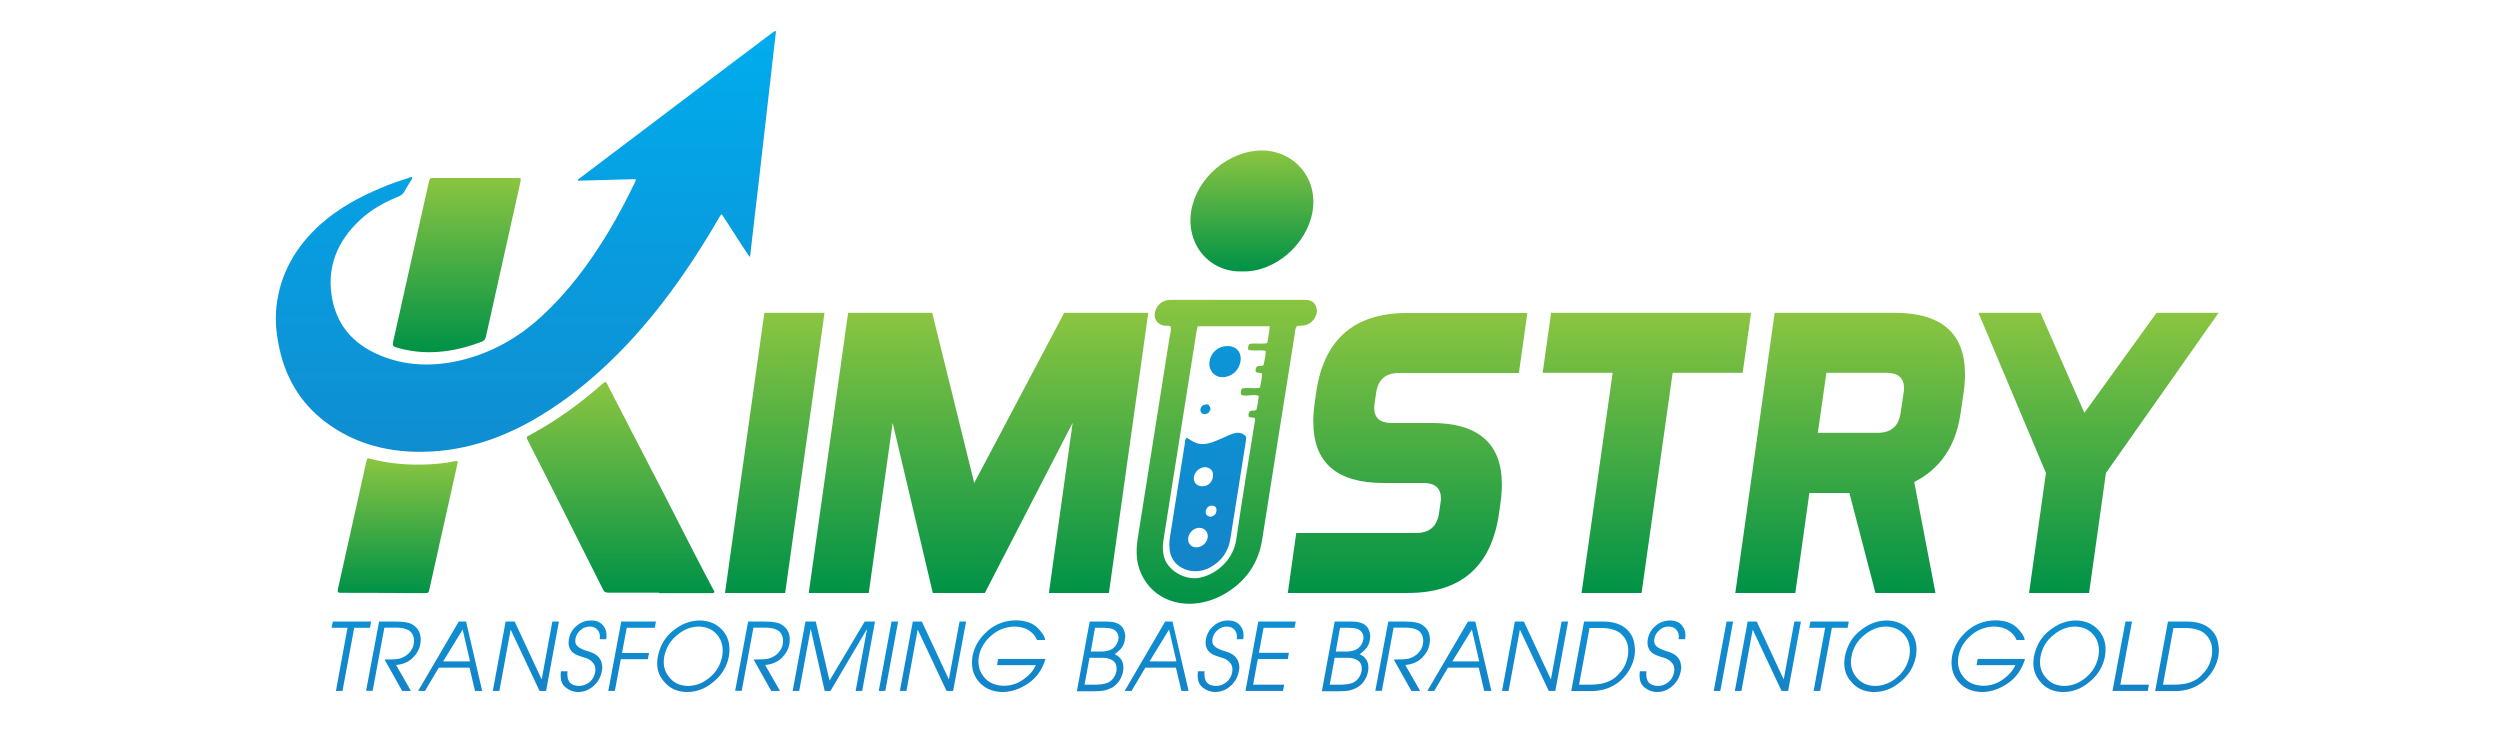 <?xml version="1.0" encoding="utf-8"?>
<!-- Generator: Adobe Illustrator 23.0.5, SVG Export Plug-In . SVG Version: 6.00 Build 0)  -->
<svg version="1.1" id="Layer_1" xmlns="http://www.w3.org/2000/svg" xmlns:xlink="http://www.w3.org/1999/xlink" x="0px" y="0px"
	 viewBox="0 0 160 48" style="enable-background:new 0 0 160 48;" xml:space="preserve">
<style type="text/css">
	.st0{fill:url(#SVGID_1_);}
	.st1{fill:url(#SVGID_2_);}
	.st2{fill:url(#SVGID_3_);}
	.st3{fill:url(#SVGID_4_);}
	.st4{fill:url(#SVGID_5_);}
	.st5{fill:url(#SVGID_6_);}
	.st6{fill:url(#SVGID_7_);}
	.st7{fill:url(#SVGID_8_);}
	.st8{fill:url(#SVGID_9_);}
	.st9{fill:url(#SVGID_10_);}
	.st10{fill:url(#SVGID_11_);}
	.st11{fill:url(#SVGID_12_);}
	.st12{fill:url(#SVGID_13_);}
	.st13{fill:url(#SVGID_14_);}
	.st14{fill:url(#SVGID_15_);}
	.st15{fill:url(#SVGID_16_);}
	.st16{fill:url(#SVGID_17_);}
	.st17{fill:url(#SVGID_18_);}
	.st18{fill:url(#SVGID_19_);}
	.st19{fill:url(#SVGID_20_);}
	.st20{fill:url(#SVGID_21_);}
	.st21{fill:url(#SVGID_22_);}
	.st22{fill:url(#SVGID_23_);}
	.st23{fill:url(#SVGID_24_);}
	.st24{fill:url(#SVGID_25_);}
	.st25{fill:url(#SVGID_26_);}
	.st26{fill:url(#SVGID_27_);}
	.st27{fill:url(#SVGID_28_);}
	.st28{fill:url(#SVGID_29_);}
	.st29{fill:url(#SVGID_30_);}
	.st30{fill:url(#SVGID_31_);}
	.st31{fill:url(#SVGID_32_);}
	.st32{fill:url(#SVGID_33_);}
	.st33{fill:url(#SVGID_34_);}
	.st34{fill:url(#SVGID_35_);}
	.st35{fill:url(#SVGID_36_);}
	.st36{fill:url(#SVGID_37_);}
	.st37{fill:url(#SVGID_38_);}
	.st38{fill:url(#SVGID_39_);}
	.st39{fill:url(#SVGID_40_);}
	.st40{fill:url(#SVGID_41_);}
	.st41{fill:url(#SVGID_42_);}
	.st42{fill:url(#SVGID_43_);}
	.st43{fill:url(#SVGID_44_);}
	.st44{fill:url(#SVGID_45_);}
</style>
<g>
	<linearGradient id="SVGID_1_" gradientUnits="userSpaceOnUse" x1="33.653" y1="1.121" x2="33.653" y2="50.1">
		<stop  offset="0" style="stop-color:#00ADEE"/>
		<stop  offset="1" style="stop-color:#1B75BB"/>
	</linearGradient>
	<path class="st0" d="M47.97,16.44c-0.17-0.26-0.32-0.48-0.47-0.71c-0.41-0.63-0.81-1.26-1.22-1.89c-0.1-0.16-0.11-0.16-0.23,0.04
		c-0.98,1.7-2.05,3.36-3.24,4.96c-1.34,1.79-2.81,3.47-4.5,4.98c-1.27,1.14-2.61,2.14-4.07,2.99c-1.99,1.15-4.04,1.86-6.15,2.05
		c-2.67,0.24-5.01-0.28-6.97-1.64c-1.69-1.17-2.77-2.8-3.23-4.88c-0.19-0.86-0.3-1.75-0.2-2.7c0.22-2.01,1.15-3.79,2.84-5.3
		c1.2-1.06,2.56-1.78,3.99-2.37c0.55-0.23,1.11-0.42,1.68-0.6c0.06-0.02,0.13-0.07,0.17-0.02c0.05,0.06-0.02,0.13-0.06,0.19
		c-0.14,0.24-0.3,0.47-0.43,0.72c-0.09,0.16-0.21,0.25-0.38,0.32c-0.89,0.36-1.73,0.82-2.46,1.5c-1.52,1.42-2.06,3.03-1.83,4.73
		c0.26,1.93,1.35,3.19,3.08,3.92c1.61,0.68,3.39,0.78,5.32,0.3c1.83-0.46,3.5-1.37,4.98-2.72c1.77-1.61,3.15-3.48,4.35-5.47
		c0.62-1.03,1.17-2.08,1.68-3.14c0.11-0.23,0.11-0.24-0.14-0.23c-1.12,0.03-2.23,0.06-3.35,0.09c-0.05,0-0.13,0.04-0.14-0.02
		c-0.02-0.07,0.07-0.1,0.12-0.14c1.34-1.01,2.67-2.02,4.01-3.03c1.53-1.16,3.07-2.32,4.6-3.48c1.23-0.93,2.46-1.85,3.69-2.78
		c0.03-0.02,0.06-0.05,0.09-0.06c0.04-0.02,0.08-0.08,0.13-0.06c0.05,0.02,0.03,0.08,0.02,0.12c-0.07,0.61-0.14,1.22-0.21,1.83
		c-0.18,1.58-0.36,3.16-0.54,4.73c-0.2,1.79-0.41,3.57-0.62,5.36c-0.08,0.7-0.16,1.39-0.24,2.09C48.04,16.21,48.04,16.3,47.97,16.44
		z"/>
	<g>
		<linearGradient id="SVGID_2_" gradientUnits="userSpaceOnUse" x1="49.583" y1="20.021" x2="49.583" y2="37.953">
			<stop  offset="0" style="stop-color:#8BC541"/>
			<stop  offset="1" style="stop-color:#009247"/>
		</linearGradient>
		<path class="st1" d="M52.77,20.02l-2.52,17.93H46.4l2.52-17.93H52.77z"/>
		<linearGradient id="SVGID_3_" gradientUnits="userSpaceOnUse" x1="62.623" y1="20.021" x2="62.623" y2="37.953">
			<stop  offset="0" style="stop-color:#8BC541"/>
			<stop  offset="1" style="stop-color:#009247"/>
		</linearGradient>
		<path class="st2" d="M54.28,20.02h5.38l2.69,10.89l5.76-10.89h5.38l-2.52,17.93h-3.84l1.52-10.89l-5.62,10.89H59.7l-2.57-10.89
			L55.6,37.95h-3.84L54.28,20.02z"/>
		<linearGradient id="SVGID_4_" gradientUnits="userSpaceOnUse" x1="90.085" y1="20.021" x2="90.085" y2="37.953">
			<stop  offset="0" style="stop-color:#8BC541"/>
			<stop  offset="1" style="stop-color:#009247"/>
		</linearGradient>
		<path class="st3" d="M82.42,37.95l0.54-3.84h7.68c0.85,0,1.34-0.43,1.46-1.28l0.09-0.64c0.02-0.1,0.03-0.2,0.03-0.29
			c0-0.66-0.38-0.99-1.13-0.99h-2.56c-2.99,0-4.48-1.31-4.48-3.92c0-0.38,0.03-0.78,0.09-1.2l0.09-0.64
			c0.48-3.42,2.43-5.12,5.84-5.12h7.68l-0.54,3.84h-7.68c-0.85,0-1.34,0.43-1.46,1.28l-0.09,0.64c-0.02,0.11-0.03,0.21-0.03,0.31
			c0,0.65,0.37,0.97,1.11,0.97h2.56c3,0,4.5,1.32,4.5,3.94c0,0.37-0.03,0.76-0.09,1.18l-0.09,0.64c-0.48,3.42-2.43,5.12-5.84,5.12
			H82.42z"/>
		<linearGradient id="SVGID_5_" gradientUnits="userSpaceOnUse" x1="105.398" y1="20.021" x2="105.398" y2="37.953">
			<stop  offset="0" style="stop-color:#8BC541"/>
			<stop  offset="1" style="stop-color:#009247"/>
		</linearGradient>
		<path class="st4" d="M112.07,20.02l-0.54,3.84h-4.48l-1.99,14.09h-3.84l1.99-14.09h-4.48l0.54-3.84H112.07z"/>
		<linearGradient id="SVGID_6_" gradientUnits="userSpaceOnUse" x1="118.413" y1="20.021" x2="118.413" y2="37.953">
			<stop  offset="0" style="stop-color:#8BC541"/>
			<stop  offset="1" style="stop-color:#009247"/>
		</linearGradient>
		<path class="st5" d="M118.36,31.55h-2.56l-0.9,6.4h-3.84l2.52-17.93h7.68c3,0,4.5,1.31,4.5,3.94c0,0.37-0.03,0.76-0.09,1.18
			l-0.19,1.28c-0.29,2.09-1.28,3.57-2.97,4.43l1.36,7.1h-3.84L118.36,31.55z M116.89,23.86l-0.55,3.84h3.84
			c0.85,0,1.34-0.43,1.46-1.28l0.19-1.28c0.02-0.1,0.03-0.2,0.03-0.29c0-0.66-0.38-0.99-1.13-0.99H116.89z"/>
		<linearGradient id="SVGID_7_" gradientUnits="userSpaceOnUse" x1="134.309" y1="20.021" x2="134.309" y2="37.953">
			<stop  offset="0" style="stop-color:#8BC541"/>
			<stop  offset="1" style="stop-color:#009247"/>
		</linearGradient>
		<path class="st6" d="M130.59,20.02l2.81,6.4l4.62-6.4h3.97l-7.21,10.25l-1.08,7.68h-3.84l1.08-7.68l-4.32-10.25H130.59z"/>
		<linearGradient id="SVGID_8_" gradientUnits="userSpaceOnUse" x1="39.707" y1="24.443" x2="39.707" y2="37.953">
			<stop  offset="0" style="stop-color:#8BC541"/>
			<stop  offset="1" style="stop-color:#009247"/>
		</linearGradient>
		<path class="st7" d="M42.18,37.93c-1.08,0-2.17,0-3.25,0c-0.16,0-0.25-0.04-0.32-0.17c-0.88-1.76-1.77-3.52-2.65-5.27
			c-0.72-1.44-1.45-2.87-2.18-4.3c-0.11-0.22-0.11-0.22,0.15-0.36c1.68-0.9,3.22-2.02,4.67-3.3c0.13-0.11,0.17-0.11,0.24,0.01
			c0.56,1.09,1.12,2.18,1.68,3.26c0.63,1.22,1.26,2.43,1.89,3.65c0.67,1.29,1.32,2.59,1.99,3.89c0.41,0.81,0.84,1.61,1.26,2.41
			c0.03,0.05,0.09,0.1,0.04,0.17c-0.05,0.06-0.13,0.04-0.2,0.04c-1.1,0-2.21,0-3.31,0C42.18,37.94,42.18,37.94,42.18,37.93z"/>
		<linearGradient id="SVGID_9_" gradientUnits="userSpaceOnUse" x1="29.238" y1="11.381" x2="29.238" y2="22.52">
			<stop  offset="0" style="stop-color:#8BC541"/>
			<stop  offset="1" style="stop-color:#009247"/>
		</linearGradient>
		<path class="st8" d="M26.3,16.77c0.38-1.7,0.76-3.39,1.14-5.09c0.07-0.29,0.07-0.29,0.36-0.29c1.76,0,3.51,0,5.27,0
			c0.29,0,0.29,0,0.23,0.29c-0.73,3.29-1.47,6.57-2.2,9.86c-0.04,0.16-0.09,0.26-0.27,0.33c-1.93,0.74-3.76,0.88-5.49,0.36
			c-0.19-0.06-0.23-0.15-0.18-0.35C25.55,20.16,25.92,18.46,26.3,16.77z"/>
		<linearGradient id="SVGID_10_" gradientUnits="userSpaceOnUse" x1="25.448" y1="29.33" x2="25.448" y2="37.947">
			<stop  offset="0" style="stop-color:#8BC541"/>
			<stop  offset="1" style="stop-color:#009247"/>
		</linearGradient>
		<path class="st9" d="M22.54,33.6c0.3-1.35,0.6-2.69,0.9-4.04c0.06-0.25,0.07-0.25,0.3-0.19c1.17,0.31,2.4,0.41,3.69,0.35
			c0.54-0.03,1.08-0.08,1.62-0.19c0.27-0.05,0.27-0.04,0.21,0.22c-0.59,2.64-1.18,5.28-1.77,7.92c-0.06,0.28-0.07,0.29-0.34,0.29
			c-1.78-0.01-3.56-0.02-5.35-0.02c-0.2,0-0.21-0.09-0.17-0.26C21.93,36.32,22.24,34.96,22.54,33.6z"/>
		<linearGradient id="SVGID_11_" gradientUnits="userSpaceOnUse" x1="78.515" y1="19.18" x2="78.515" y2="38.636">
			<stop  offset="0" style="stop-color:#8BC541"/>
			<stop  offset="1" style="stop-color:#009247"/>
		</linearGradient>
		<path class="st10" d="M74.92,20.9c-0.11-0.08-0.24-0.04-0.35-0.05c-0.47-0.05-0.75-0.41-0.65-0.87c0.09-0.45,0.48-0.78,0.96-0.79
			c0.86-0.01,1.73,0,2.59,0c2.01,0,4.03,0,6.04,0c0.35,0,0.6,0.12,0.72,0.43c0.11,0.3,0.04,0.59-0.19,0.87
			c-0.19,0.24-0.44,0.33-0.71,0.35c-0.11,0.01-0.22,0.01-0.31,0.02c-0.14,0.16-0.13,0.32-0.15,0.48c-0.7,4.4-1.4,8.79-2.09,13.19
			c-0.23,1.47-0.99,2.63-2.34,3.44c-2.21,1.32-4.78,0.64-5.53-1.58c-0.2-0.6-0.2-1.24-0.1-1.9c0.68-4.32,1.37-8.63,2.05-12.95
			C74.9,21.32,74.97,21.1,74.92,20.9z M80.31,26.76c-0.12-0.07-0.28,0-0.39-0.1c-0.03-0.12-0.02-0.24,0.08-0.35
			c0.14-0.06,0.27,0.01,0.41-0.08c0.08-0.29,0.12-0.59,0.15-0.9c-0.36-0.14-0.79,0.09-1.14-0.07c-0.01-0.13-0.03-0.26,0.08-0.4
			c0.38-0.08,0.74,0.04,1.14-0.05c0.06-0.31,0.13-0.61,0.13-0.9c-0.13-0.09-0.3-0.01-0.4-0.12c-0.03-0.11-0.01-0.22,0.07-0.33
			c0.14-0.08,0.28,0.01,0.43-0.1c0.07-0.29,0.12-0.58,0.14-0.9c-0.37-0.09-0.78,0.03-1.12-0.07c-0.03-0.14-0.02-0.26,0.08-0.38
			c0.37-0.06,0.74,0.02,1.13-0.05c0.07-0.37,0.14-0.72,0.16-1.08c-1.55,0-3.07,0-4.61,0c-0.03,0.13-0.05,0.22-0.07,0.32
			c-0.71,4.46-1.41,8.91-2.12,13.37c-0.06,0.35-0.05,0.68,0.02,1.01c0.21,0.92,1.37,1.6,2.33,1.39c1.18-0.26,2.14-1.25,2.31-2.44
			c0.36-2.48,0.77-4.96,1.17-7.44C80.31,26.97,80.35,26.86,80.31,26.76z"/>
		<linearGradient id="SVGID_12_" gradientUnits="userSpaceOnUse" x1="80.118" y1="9.628" x2="80.118" y2="17.372">
			<stop  offset="0" style="stop-color:#8BC541"/>
			<stop  offset="1" style="stop-color:#009247"/>
		</linearGradient>
		<path class="st11" d="M79.49,17.37c-2.08,0.07-3.61-1.73-3.25-3.88c0.35-2.11,2.4-3.85,4.5-3.86c2.07,0,3.63,1.75,3.26,3.92
			C83.64,15.65,81.57,17.45,79.49,17.37z"/>
	</g>
	<linearGradient id="SVGID_13_" gradientUnits="userSpaceOnUse" x1="77.294" y1="1.121" x2="77.294" y2="50.1">
		<stop  offset="0" style="stop-color:#00ADEE"/>
		<stop  offset="1" style="stop-color:#1B75BB"/>
	</linearGradient>
	<path class="st12" d="M75.95,28.01c0.3,0.19,0.56,0.39,0.95,0.41c0.51,0.02,0.97-0.23,1.44-0.43c0.18-0.08,0.36-0.17,0.55-0.23
		c0.35-0.12,0.66-0.08,0.87,0.21c-0.01,0.09-0.02,0.19-0.03,0.28c-0.33,2.08-0.65,4.17-0.99,6.25c-0.13,0.8-0.56,1.43-1.34,1.84
		c-1.05,0.54-2.33,0.03-2.52-1.02c-0.05-0.29-0.06-0.59-0.01-0.9c0.32-2.01,0.64-4.03,0.96-6.04
		C75.84,28.28,75.82,28.15,75.95,28.01z M76.56,35.03c0.34,0.01,0.67-0.27,0.73-0.61c0.06-0.34-0.18-0.63-0.51-0.64
		c-0.34-0.01-0.67,0.27-0.73,0.62C75.99,34.75,76.21,35.03,76.56,35.03z M76.95,31.12c0.37,0,0.63-0.24,0.68-0.63
		c0.05-0.34-0.18-0.59-0.52-0.59c-0.33,0.01-0.64,0.28-0.7,0.61C76.36,30.86,76.59,31.13,76.95,31.12z M77.47,33.07
		c0.21-0.03,0.35-0.15,0.38-0.35c0.03-0.21-0.06-0.36-0.29-0.36c-0.21,0-0.36,0.15-0.39,0.34C77.13,32.91,77.25,33.04,77.47,33.07z"
		/>
	<linearGradient id="SVGID_14_" gradientUnits="userSpaceOnUse" x1="78.395" y1="1.121" x2="78.395" y2="50.1">
		<stop  offset="0" style="stop-color:#00ADEE"/>
		<stop  offset="1" style="stop-color:#1B75BB"/>
	</linearGradient>
	<path class="st13" d="M78.57,22.15c0.57,0,0.91,0.41,0.82,0.97c-0.09,0.6-0.58,1.02-1.16,1.02c-0.53,0-0.91-0.48-0.82-1.02
		C77.51,22.54,77.98,22.14,78.57,22.15z"/>
	<linearGradient id="SVGID_15_" gradientUnits="userSpaceOnUse" x1="77.148" y1="1.121" x2="77.148" y2="50.1">
		<stop  offset="0" style="stop-color:#00ADEE"/>
		<stop  offset="1" style="stop-color:#1B75BB"/>
	</linearGradient>
	<path class="st14" d="M76.94,25.96c0.36-0.15,0.45-0.11,0.54,0.23c-0.04,0.07-0.09,0.15-0.12,0.22c-0.19,0.13-0.34,0.12-0.48,0.01
		C76.79,26.27,76.81,26.13,76.94,25.96z"/>
	<g>
		<linearGradient id="SVGID_16_" gradientUnits="userSpaceOnUse" x1="22.488" y1="27.875" x2="22.488" y2="49.883">
			<stop  offset="0" style="stop-color:#00ADEE"/>
			<stop  offset="1" style="stop-color:#1B75BB"/>
		</linearGradient>
		<path class="st15" d="M22.24,40.18h-1.02l0.08-0.4h2.45l-0.07,0.4h-1.01l-0.75,4.04H21.5L22.24,40.18z"/>
		<linearGradient id="SVGID_17_" gradientUnits="userSpaceOnUse" x1="25.181" y1="27.875" x2="25.181" y2="49.883">
			<stop  offset="0" style="stop-color:#00ADEE"/>
			<stop  offset="1" style="stop-color:#1B75BB"/>
		</linearGradient>
		<path class="st16" d="M24.26,39.78h1.08c0.29,0,0.51,0.02,0.66,0.05c0.16,0.03,0.28,0.07,0.36,0.12c0.46,0.26,0.64,0.69,0.54,1.27
			c-0.06,0.33-0.22,0.62-0.48,0.88c-0.27,0.27-0.63,0.42-1.07,0.46l0.95,1.66h-0.56l-1.13-2.01c0.5,0,0.82-0.02,0.97-0.06
			c0.26-0.08,0.47-0.21,0.62-0.38c0.15-0.17,0.25-0.36,0.28-0.57c0.03-0.18,0.02-0.35-0.04-0.51c-0.06-0.15-0.15-0.27-0.28-0.35
			c-0.21-0.12-0.47-0.17-0.81-0.17H24.6l-0.75,4.04h-0.42L24.26,39.78z"/>
		<linearGradient id="SVGID_18_" gradientUnits="userSpaceOnUse" x1="28.819" y1="27.875" x2="28.819" y2="49.883">
			<stop  offset="0" style="stop-color:#00ADEE"/>
			<stop  offset="1" style="stop-color:#1B75BB"/>
		</linearGradient>
		<path class="st17" d="M29.36,39.78h0.47l1.03,4.44H30.4l-0.35-1.49h-1.97l-0.88,1.49h-0.44L29.36,39.78z M28.36,42.33h1.72
			l-0.47-2.04L28.36,42.33z"/>
		<linearGradient id="SVGID_19_" gradientUnits="userSpaceOnUse" x1="33.659" y1="27.875" x2="33.659" y2="49.883">
			<stop  offset="0" style="stop-color:#00ADEE"/>
			<stop  offset="1" style="stop-color:#1B75BB"/>
		</linearGradient>
		<path class="st18" d="M32.36,39.78h0.58l1.72,3.69h0.01l0.68-3.69h0.42l-0.82,4.44h-0.42l-1.84-3.91h-0.01l-0.72,3.91h-0.42
			L32.36,39.78z"/>
		<linearGradient id="SVGID_20_" gradientUnits="userSpaceOnUse" x1="37.346" y1="27.875" x2="37.346" y2="49.883">
			<stop  offset="0" style="stop-color:#00ADEE"/>
			<stop  offset="1" style="stop-color:#1B75BB"/>
		</linearGradient>
		<path class="st19" d="M36.32,42.98c-0.06,0.6,0.18,0.91,0.74,0.92c0.24,0,0.46-0.08,0.66-0.24c0.2-0.16,0.32-0.37,0.37-0.64
			c0.03-0.17,0.02-0.31-0.03-0.43c-0.05-0.11-0.12-0.2-0.21-0.28c-0.09-0.07-0.18-0.13-0.28-0.17c-0.1-0.04-0.19-0.06-0.26-0.08
			c-0.09-0.03-0.2-0.07-0.31-0.11c-0.12-0.04-0.23-0.1-0.33-0.18c-0.1-0.08-0.18-0.2-0.23-0.34c-0.06-0.14-0.06-0.32-0.03-0.53
			c0.07-0.36,0.24-0.64,0.51-0.86c0.26-0.22,0.57-0.33,0.91-0.33c0.36,0,0.62,0.12,0.79,0.35c0.18,0.23,0.23,0.52,0.18,0.85h-0.42
			c0.04-0.24,0-0.43-0.12-0.58c-0.12-0.15-0.29-0.23-0.5-0.23c-0.25,0-0.45,0.08-0.62,0.24c-0.17,0.15-0.27,0.33-0.31,0.53
			c-0.02,0.13-0.02,0.24,0.02,0.33c0.04,0.09,0.1,0.16,0.18,0.22c0.17,0.11,0.4,0.21,0.67,0.28c0.25,0.08,0.43,0.18,0.56,0.3
			c0.12,0.13,0.21,0.26,0.24,0.4c0.04,0.14,0.05,0.26,0.05,0.37c-0.02,0.11-0.03,0.18-0.04,0.22c-0.07,0.35-0.24,0.66-0.52,0.91
			c-0.28,0.25-0.61,0.39-1,0.39c-0.14,0-0.28-0.03-0.42-0.08c-0.07-0.02-0.13-0.06-0.2-0.1c-0.07-0.04-0.13-0.08-0.19-0.13
			c-0.25-0.2-0.34-0.54-0.28-1.02H36.32z"/>
		<linearGradient id="SVGID_21_" gradientUnits="userSpaceOnUse" x1="40.456" y1="27.875" x2="40.456" y2="49.883">
			<stop  offset="0" style="stop-color:#00ADEE"/>
			<stop  offset="1" style="stop-color:#1B75BB"/>
		</linearGradient>
		<path class="st20" d="M39.76,39.78h2.22l-0.07,0.4h-1.8l-0.3,1.61h1.73l-0.08,0.4h-1.73l-0.38,2.03h-0.42L39.76,39.78z"/>
		<linearGradient id="SVGID_22_" gradientUnits="userSpaceOnUse" x1="44.37" y1="27.875" x2="44.37" y2="49.883">
			<stop  offset="0" style="stop-color:#00ADEE"/>
			<stop  offset="1" style="stop-color:#1B75BB"/>
		</linearGradient>
		<path class="st21" d="M42.1,42.03c0.14-0.71,0.47-1.28,1.01-1.69c0.52-0.42,1.08-0.63,1.68-0.63c0.62,0.01,1.11,0.23,1.47,0.65
			c0.37,0.43,0.5,0.98,0.39,1.64c-0.13,0.67-0.46,1.21-0.98,1.63c-0.51,0.44-1.08,0.66-1.71,0.66c-0.62-0.01-1.11-0.23-1.46-0.67
			C42.12,43.2,41.98,42.66,42.1,42.03z M42.51,42.03c-0.09,0.52,0.02,0.96,0.32,1.31c0.28,0.36,0.68,0.55,1.19,0.56
			c0.52,0,0.99-0.19,1.41-0.55c0.42-0.35,0.68-0.8,0.79-1.34c0.09-0.54-0.01-0.99-0.29-1.35c-0.29-0.36-0.69-0.55-1.22-0.56
			c-0.5,0.01-0.96,0.19-1.38,0.55C42.9,41,42.62,41.46,42.51,42.03z"/>
		<linearGradient id="SVGID_23_" gradientUnits="userSpaceOnUse" x1="48.804" y1="27.875" x2="48.804" y2="49.883">
			<stop  offset="0" style="stop-color:#00ADEE"/>
			<stop  offset="1" style="stop-color:#1B75BB"/>
		</linearGradient>
		<path class="st22" d="M47.88,39.78h1.08c0.29,0,0.51,0.02,0.66,0.05c0.16,0.03,0.28,0.07,0.36,0.12c0.46,0.26,0.64,0.69,0.54,1.27
			c-0.06,0.33-0.22,0.62-0.48,0.88c-0.27,0.27-0.63,0.42-1.07,0.46l0.95,1.66h-0.56l-1.13-2.01c0.5,0,0.82-0.02,0.97-0.06
			c0.26-0.08,0.47-0.21,0.62-0.38c0.15-0.17,0.25-0.36,0.28-0.57c0.03-0.18,0.02-0.35-0.04-0.51c-0.06-0.15-0.15-0.27-0.28-0.35
			c-0.21-0.12-0.47-0.17-0.81-0.17h-0.75l-0.75,4.04h-0.42L47.88,39.78z"/>
		<linearGradient id="SVGID_24_" gradientUnits="userSpaceOnUse" x1="53.369" y1="27.875" x2="53.369" y2="49.883">
			<stop  offset="0" style="stop-color:#00ADEE"/>
			<stop  offset="1" style="stop-color:#1B75BB"/>
		</linearGradient>
		<path class="st23" d="M51.55,39.78h0.66l0.88,3.78l2.25-3.78H56l-0.82,4.44h-0.42l0.73-3.95h-0.01l-2.33,3.95h-0.37l-0.89-3.95
			h-0.01l-0.73,3.95h-0.42L51.55,39.78z"/>
		<linearGradient id="SVGID_25_" gradientUnits="userSpaceOnUse" x1="56.865" y1="27.875" x2="56.865" y2="49.883">
			<stop  offset="0" style="stop-color:#00ADEE"/>
			<stop  offset="1" style="stop-color:#1B75BB"/>
		</linearGradient>
		<path class="st24" d="M57.06,39.78h0.42l-0.82,4.44h-0.42L57.06,39.78z"/>
		<linearGradient id="SVGID_26_" gradientUnits="userSpaceOnUse" x1="59.711" y1="27.875" x2="59.711" y2="49.883">
			<stop  offset="0" style="stop-color:#00ADEE"/>
			<stop  offset="1" style="stop-color:#1B75BB"/>
		</linearGradient>
		<path class="st25" d="M58.42,39.78h0.58l1.72,3.69h0.01l0.68-3.69h0.42L61,44.22h-0.42l-1.84-3.91h-0.01l-0.72,3.91h-0.42
			L58.42,39.78z"/>
		<linearGradient id="SVGID_27_" gradientUnits="userSpaceOnUse" x1="64.555" y1="27.875" x2="64.555" y2="49.883">
			<stop  offset="0" style="stop-color:#00ADEE"/>
			<stop  offset="1" style="stop-color:#1B75BB"/>
		</linearGradient>
		<path class="st26" d="M66.91,42.18c-0.2,0.66-0.56,1.18-1.08,1.54c-0.53,0.37-1.08,0.56-1.65,0.57c-0.67-0.01-1.19-0.24-1.56-0.69
			c-0.36-0.44-0.48-0.97-0.38-1.6c0.11-0.6,0.42-1.13,0.93-1.59c0.51-0.46,1.13-0.7,1.85-0.71c0.59,0.01,1.04,0.16,1.35,0.45
			c0.3,0.29,0.48,0.55,0.52,0.81h-0.52c-0.09-0.23-0.25-0.43-0.5-0.6c-0.24-0.17-0.55-0.25-0.93-0.26c-0.57,0.01-1.07,0.2-1.49,0.57
			c-0.43,0.37-0.7,0.81-0.8,1.33c-0.09,0.51,0.02,0.95,0.31,1.31c0.29,0.38,0.72,0.57,1.3,0.58c0.48-0.01,0.9-0.15,1.27-0.43
			c0.37-0.27,0.62-0.56,0.76-0.89h-2.48l0.07-0.4H66.91z"/>
		<linearGradient id="SVGID_28_" gradientUnits="userSpaceOnUse" x1="70.466" y1="27.875" x2="70.466" y2="49.883">
			<stop  offset="0" style="stop-color:#00ADEE"/>
			<stop  offset="1" style="stop-color:#1B75BB"/>
		</linearGradient>
		<path class="st27" d="M69.74,39.78h1.07c0.34,0,0.59,0.05,0.77,0.15c0.17,0.1,0.28,0.22,0.34,0.37c0.06,0.14,0.09,0.28,0.1,0.4
			c-0.01,0.12-0.02,0.21-0.03,0.27c-0.05,0.26-0.15,0.45-0.29,0.59c-0.14,0.14-0.26,0.24-0.36,0.31c0.44,0.2,0.62,0.56,0.54,1.09
			c-0.09,0.45-0.31,0.79-0.68,1.03c-0.19,0.1-0.38,0.17-0.56,0.21c-0.18,0.03-0.39,0.04-0.64,0.04h-1.08L69.74,39.78z M69.41,43.82
			h0.61c0.34,0,0.62-0.03,0.84-0.11c0.15-0.06,0.28-0.16,0.39-0.3c0.1-0.14,0.17-0.29,0.2-0.46c0.03-0.18,0.01-0.33-0.05-0.47
			c-0.07-0.13-0.18-0.23-0.32-0.28c-0.09-0.04-0.19-0.07-0.3-0.09c-0.12-0.01-0.29-0.01-0.52-0.01h-0.53L69.41,43.82z M69.81,41.7
			h0.54c0.31,0.01,0.56-0.03,0.76-0.13c0.11-0.05,0.21-0.14,0.3-0.26c0.08-0.11,0.13-0.23,0.16-0.37c0.02-0.1,0.02-0.19,0-0.27
			c-0.02-0.08-0.05-0.15-0.1-0.21c-0.12-0.19-0.39-0.28-0.82-0.28h-0.57L69.81,41.7z"/>
		<linearGradient id="SVGID_29_" gradientUnits="userSpaceOnUse" x1="74.026" y1="27.875" x2="74.026" y2="49.883">
			<stop  offset="0" style="stop-color:#00ADEE"/>
			<stop  offset="1" style="stop-color:#1B75BB"/>
		</linearGradient>
		<path class="st28" d="M74.57,39.78h0.47l1.03,4.44h-0.46l-0.35-1.49H73.3l-0.88,1.49h-0.44L74.57,39.78z M73.57,42.33h1.72
			l-0.47-2.04L73.57,42.33z"/>
		<linearGradient id="SVGID_30_" gradientUnits="userSpaceOnUse" x1="78.114" y1="27.875" x2="78.114" y2="49.883">
			<stop  offset="0" style="stop-color:#00ADEE"/>
			<stop  offset="1" style="stop-color:#1B75BB"/>
		</linearGradient>
		<path class="st29" d="M77.09,42.98c-0.06,0.6,0.18,0.91,0.74,0.92c0.24,0,0.46-0.08,0.66-0.24c0.2-0.16,0.32-0.37,0.37-0.64
			c0.03-0.17,0.02-0.31-0.03-0.43c-0.05-0.11-0.12-0.2-0.21-0.28c-0.09-0.07-0.18-0.13-0.28-0.17c-0.1-0.04-0.19-0.06-0.26-0.08
			c-0.09-0.03-0.2-0.07-0.31-0.11c-0.12-0.04-0.23-0.1-0.33-0.18c-0.1-0.08-0.18-0.2-0.23-0.34c-0.06-0.14-0.06-0.32-0.03-0.53
			c0.07-0.36,0.24-0.64,0.51-0.86c0.26-0.22,0.57-0.33,0.91-0.33c0.36,0,0.62,0.12,0.79,0.35c0.18,0.23,0.23,0.52,0.18,0.85h-0.42
			c0.04-0.24,0-0.43-0.12-0.58c-0.12-0.15-0.29-0.23-0.5-0.23c-0.25,0-0.45,0.08-0.62,0.24c-0.17,0.15-0.27,0.33-0.31,0.53
			c-0.02,0.13-0.02,0.24,0.02,0.33c0.04,0.09,0.1,0.16,0.18,0.22c0.17,0.11,0.4,0.21,0.67,0.28c0.25,0.08,0.43,0.18,0.56,0.3
			c0.12,0.13,0.21,0.26,0.24,0.4c0.04,0.14,0.05,0.26,0.05,0.37c-0.02,0.11-0.03,0.18-0.04,0.22c-0.07,0.35-0.24,0.66-0.52,0.91
			c-0.28,0.25-0.61,0.39-1,0.39c-0.14,0-0.28-0.03-0.42-0.08c-0.07-0.02-0.13-0.06-0.2-0.1c-0.07-0.04-0.13-0.08-0.19-0.13
			c-0.25-0.2-0.34-0.54-0.28-1.02H77.09z"/>
		<linearGradient id="SVGID_31_" gradientUnits="userSpaceOnUse" x1="81.318" y1="27.875" x2="81.318" y2="49.883">
			<stop  offset="0" style="stop-color:#00ADEE"/>
			<stop  offset="1" style="stop-color:#1B75BB"/>
		</linearGradient>
		<path class="st30" d="M80.53,39.78h2.4l-0.08,0.4h-1.98l-0.3,1.6h1.92l-0.07,0.4H80.5l-0.3,1.64h1.99l-0.08,0.4h-2.4L80.53,39.78z
			"/>
		<linearGradient id="SVGID_32_" gradientUnits="userSpaceOnUse" x1="86.151" y1="27.875" x2="86.151" y2="49.883">
			<stop  offset="0" style="stop-color:#00ADEE"/>
			<stop  offset="1" style="stop-color:#1B75BB"/>
		</linearGradient>
		<path class="st31" d="M85.42,39.78h1.07c0.34,0,0.59,0.05,0.77,0.15c0.17,0.1,0.28,0.22,0.34,0.37c0.06,0.14,0.09,0.28,0.1,0.4
			c-0.01,0.12-0.02,0.21-0.03,0.27c-0.05,0.26-0.15,0.45-0.29,0.59c-0.14,0.14-0.26,0.24-0.36,0.31c0.44,0.2,0.62,0.56,0.54,1.09
			c-0.09,0.45-0.31,0.79-0.68,1.03c-0.19,0.1-0.38,0.17-0.56,0.21c-0.18,0.03-0.39,0.04-0.64,0.04H84.6L85.42,39.78z M85.1,43.82
			h0.61c0.34,0,0.62-0.03,0.84-0.11c0.15-0.06,0.28-0.16,0.39-0.3c0.1-0.14,0.17-0.29,0.2-0.46c0.03-0.18,0.01-0.33-0.05-0.47
			c-0.07-0.13-0.18-0.23-0.32-0.28c-0.09-0.04-0.19-0.07-0.3-0.09c-0.12-0.01-0.29-0.01-0.52-0.01h-0.53L85.1,43.82z M85.49,41.7
			h0.54c0.31,0.01,0.56-0.03,0.76-0.13c0.11-0.05,0.21-0.14,0.3-0.26c0.08-0.11,0.13-0.23,0.16-0.37c0.02-0.1,0.02-0.19,0-0.27
			c-0.02-0.08-0.05-0.15-0.1-0.21c-0.12-0.19-0.39-0.28-0.82-0.28h-0.57L85.49,41.7z"/>
		<linearGradient id="SVGID_33_" gradientUnits="userSpaceOnUse" x1="89.769" y1="27.875" x2="89.769" y2="49.883">
			<stop  offset="0" style="stop-color:#00ADEE"/>
			<stop  offset="1" style="stop-color:#1B75BB"/>
		</linearGradient>
		<path class="st32" d="M88.85,39.78h1.08c0.29,0,0.51,0.02,0.66,0.05c0.16,0.03,0.28,0.07,0.36,0.12c0.46,0.26,0.64,0.69,0.54,1.27
			c-0.06,0.33-0.22,0.62-0.48,0.88c-0.27,0.27-0.63,0.42-1.07,0.46l0.95,1.66h-0.56l-1.13-2.01c0.5,0,0.82-0.02,0.97-0.06
			c0.26-0.08,0.47-0.21,0.62-0.38c0.15-0.17,0.25-0.36,0.28-0.57c0.03-0.18,0.02-0.35-0.04-0.51c-0.06-0.15-0.15-0.27-0.28-0.35
			c-0.21-0.12-0.47-0.17-0.81-0.17h-0.75l-0.75,4.04h-0.42L88.85,39.78z"/>
		<linearGradient id="SVGID_34_" gradientUnits="userSpaceOnUse" x1="93.406" y1="27.875" x2="93.406" y2="49.883">
			<stop  offset="0" style="stop-color:#00ADEE"/>
			<stop  offset="1" style="stop-color:#1B75BB"/>
		</linearGradient>
		<path class="st33" d="M93.95,39.78h0.47l1.03,4.44h-0.46l-0.35-1.49h-1.97l-0.88,1.49h-0.44L93.95,39.78z M92.95,42.33h1.72
			l-0.47-2.04L92.95,42.33z"/>
		<linearGradient id="SVGID_35_" gradientUnits="userSpaceOnUse" x1="98.247" y1="27.875" x2="98.247" y2="49.883">
			<stop  offset="0" style="stop-color:#00ADEE"/>
			<stop  offset="1" style="stop-color:#1B75BB"/>
		</linearGradient>
		<path class="st34" d="M96.95,39.78h0.58l1.72,3.69h0.01l0.68-3.69h0.42l-0.82,4.44h-0.42l-1.84-3.91h-0.01l-0.72,3.91h-0.42
			L96.95,39.78z"/>
		<linearGradient id="SVGID_36_" gradientUnits="userSpaceOnUse" x1="102.596" y1="27.875" x2="102.596" y2="49.883">
			<stop  offset="0" style="stop-color:#00ADEE"/>
			<stop  offset="1" style="stop-color:#1B75BB"/>
		</linearGradient>
		<path class="st35" d="M101.38,39.78h1.25c0.55,0,0.99,0.13,1.33,0.37c0.33,0.25,0.53,0.55,0.61,0.91
			c0.08,0.36,0.09,0.68,0.03,0.96c-0.02,0.1-0.05,0.23-0.1,0.38c-0.05,0.15-0.13,0.31-0.23,0.49c-0.1,0.17-0.23,0.34-0.39,0.51
			c-0.16,0.17-0.36,0.32-0.59,0.46c-0.42,0.24-0.91,0.37-1.47,0.37h-1.26L101.38,39.78z M101.06,43.82h0.63
			c0.2,0,0.44-0.01,0.72-0.05c0.27-0.04,0.55-0.14,0.83-0.31c0.16-0.11,0.34-0.29,0.54-0.53c0.19-0.24,0.33-0.55,0.4-0.93
			c0.1-0.62-0.05-1.11-0.47-1.47c-0.31-0.24-0.76-0.35-1.36-0.34h-0.62L101.06,43.82z"/>
		<linearGradient id="SVGID_37_" gradientUnits="userSpaceOnUse" x1="106.395" y1="27.875" x2="106.395" y2="49.883">
			<stop  offset="0" style="stop-color:#00ADEE"/>
			<stop  offset="1" style="stop-color:#1B75BB"/>
		</linearGradient>
		<path class="st36" d="M105.37,42.98c-0.06,0.6,0.18,0.91,0.74,0.92c0.24,0,0.46-0.08,0.66-0.24c0.2-0.16,0.32-0.37,0.37-0.64
			c0.03-0.17,0.02-0.31-0.03-0.43c-0.05-0.11-0.12-0.2-0.21-0.28c-0.09-0.07-0.18-0.13-0.28-0.17c-0.1-0.04-0.19-0.06-0.26-0.08
			c-0.09-0.03-0.2-0.07-0.31-0.11c-0.12-0.04-0.23-0.1-0.33-0.18c-0.1-0.08-0.18-0.2-0.23-0.34c-0.06-0.14-0.06-0.32-0.03-0.53
			c0.07-0.36,0.24-0.64,0.51-0.86c0.26-0.22,0.57-0.33,0.91-0.33c0.36,0,0.62,0.12,0.79,0.35c0.18,0.23,0.23,0.52,0.18,0.85h-0.42
			c0.04-0.24,0-0.43-0.12-0.58c-0.12-0.15-0.29-0.23-0.5-0.23c-0.25,0-0.45,0.08-0.62,0.24c-0.17,0.15-0.27,0.33-0.31,0.53
			c-0.02,0.13-0.02,0.24,0.02,0.33c0.04,0.09,0.1,0.16,0.18,0.22c0.17,0.11,0.4,0.21,0.67,0.28c0.25,0.08,0.43,0.18,0.56,0.3
			c0.12,0.13,0.21,0.26,0.24,0.4c0.04,0.14,0.05,0.26,0.05,0.37c-0.02,0.11-0.03,0.18-0.04,0.22c-0.07,0.35-0.24,0.66-0.52,0.91
			c-0.28,0.25-0.61,0.39-1,0.39c-0.14,0-0.28-0.03-0.42-0.08c-0.07-0.02-0.13-0.06-0.2-0.1c-0.07-0.04-0.13-0.08-0.19-0.13
			c-0.25-0.2-0.34-0.54-0.28-1.02H105.37z"/>
		<linearGradient id="SVGID_38_" gradientUnits="userSpaceOnUse" x1="110.304" y1="27.875" x2="110.304" y2="49.883">
			<stop  offset="0" style="stop-color:#00ADEE"/>
			<stop  offset="1" style="stop-color:#1B75BB"/>
		</linearGradient>
		<path class="st37" d="M110.5,39.78h0.42l-0.82,4.44h-0.42L110.5,39.78z"/>
		<linearGradient id="SVGID_39_" gradientUnits="userSpaceOnUse" x1="113.151" y1="27.875" x2="113.151" y2="49.883">
			<stop  offset="0" style="stop-color:#00ADEE"/>
			<stop  offset="1" style="stop-color:#1B75BB"/>
		</linearGradient>
		<path class="st38" d="M111.85,39.78h0.58l1.72,3.69h0.01l0.68-3.69h0.42l-0.82,4.44h-0.42l-1.84-3.91h-0.01l-0.72,3.91h-0.42
			L111.85,39.78z"/>
		<linearGradient id="SVGID_40_" gradientUnits="userSpaceOnUse" x1="117.05" y1="27.875" x2="117.05" y2="49.883">
			<stop  offset="0" style="stop-color:#00ADEE"/>
			<stop  offset="1" style="stop-color:#1B75BB"/>
		</linearGradient>
		<path class="st39" d="M116.81,40.18h-1.02l0.08-0.4h2.45l-0.07,0.4h-1.01l-0.75,4.04h-0.42L116.81,40.18z"/>
		<linearGradient id="SVGID_41_" gradientUnits="userSpaceOnUse" x1="120.346" y1="27.875" x2="120.346" y2="49.883">
			<stop  offset="0" style="stop-color:#00ADEE"/>
			<stop  offset="1" style="stop-color:#1B75BB"/>
		</linearGradient>
		<path class="st40" d="M118.07,42.03c0.14-0.71,0.47-1.28,1.01-1.69c0.52-0.42,1.08-0.63,1.68-0.63c0.62,0.01,1.11,0.23,1.47,0.65
			c0.37,0.43,0.5,0.98,0.39,1.64c-0.13,0.67-0.46,1.21-0.98,1.63c-0.51,0.44-1.08,0.66-1.71,0.66c-0.62-0.01-1.11-0.23-1.46-0.67
			C118.09,43.2,117.96,42.66,118.07,42.03z M118.49,42.03c-0.09,0.52,0.02,0.96,0.32,1.31c0.28,0.36,0.68,0.55,1.19,0.56
			c0.52,0,0.99-0.19,1.41-0.55c0.42-0.35,0.68-0.8,0.79-1.34c0.09-0.54-0.01-0.99-0.29-1.35c-0.29-0.36-0.69-0.55-1.22-0.56
			c-0.5,0.01-0.96,0.19-1.38,0.55C118.87,41,118.6,41.46,118.49,42.03z"/>
		<linearGradient id="SVGID_42_" gradientUnits="userSpaceOnUse" x1="127.247" y1="27.875" x2="127.247" y2="49.883">
			<stop  offset="0" style="stop-color:#00ADEE"/>
			<stop  offset="1" style="stop-color:#1B75BB"/>
		</linearGradient>
		<path class="st41" d="M129.6,42.18c-0.2,0.66-0.56,1.18-1.08,1.54c-0.53,0.37-1.08,0.56-1.65,0.57c-0.67-0.01-1.19-0.24-1.56-0.69
			c-0.36-0.44-0.48-0.97-0.38-1.6c0.11-0.6,0.42-1.13,0.93-1.59c0.51-0.46,1.13-0.7,1.85-0.71c0.59,0.01,1.04,0.16,1.35,0.45
			c0.3,0.29,0.48,0.55,0.52,0.81h-0.52c-0.09-0.23-0.25-0.43-0.5-0.6c-0.24-0.17-0.55-0.25-0.93-0.26c-0.57,0.01-1.07,0.2-1.49,0.57
			c-0.43,0.37-0.7,0.81-0.8,1.33c-0.09,0.51,0.02,0.95,0.31,1.31c0.29,0.38,0.72,0.57,1.3,0.58c0.48-0.01,0.9-0.15,1.27-0.43
			c0.37-0.27,0.62-0.56,0.76-0.89h-2.48l0.07-0.4H129.6z"/>
		<linearGradient id="SVGID_43_" gradientUnits="userSpaceOnUse" x1="132.448" y1="27.875" x2="132.448" y2="49.883">
			<stop  offset="0" style="stop-color:#00ADEE"/>
			<stop  offset="1" style="stop-color:#1B75BB"/>
		</linearGradient>
		<path class="st42" d="M130.17,42.03c0.14-0.71,0.47-1.28,1.01-1.69c0.52-0.42,1.08-0.63,1.68-0.63c0.62,0.01,1.11,0.23,1.47,0.65
			c0.37,0.43,0.5,0.98,0.39,1.64c-0.13,0.67-0.46,1.21-0.98,1.63c-0.51,0.44-1.08,0.66-1.71,0.66c-0.62-0.01-1.11-0.23-1.46-0.67
			C130.2,43.2,130.06,42.66,130.17,42.03z M130.59,42.03c-0.09,0.52,0.02,0.96,0.32,1.31c0.28,0.36,0.68,0.55,1.19,0.56
			c0.52,0,0.99-0.19,1.41-0.55c0.42-0.35,0.68-0.8,0.79-1.34c0.09-0.54-0.01-0.99-0.29-1.35c-0.29-0.36-0.69-0.55-1.22-0.56
			c-0.5,0.01-0.96,0.19-1.38,0.55C130.97,41,130.7,41.46,130.59,42.03z"/>
		<linearGradient id="SVGID_44_" gradientUnits="userSpaceOnUse" x1="136.372" y1="27.875" x2="136.372" y2="49.883">
			<stop  offset="0" style="stop-color:#00ADEE"/>
			<stop  offset="1" style="stop-color:#1B75BB"/>
		</linearGradient>
		<path class="st43" d="M136.03,39.78h0.42l-0.75,4.04h1.83l-0.07,0.4h-2.26L136.03,39.78z"/>
		<linearGradient id="SVGID_45_" gradientUnits="userSpaceOnUse" x1="139.965" y1="27.875" x2="139.965" y2="49.883">
			<stop  offset="0" style="stop-color:#00ADEE"/>
			<stop  offset="1" style="stop-color:#1B75BB"/>
		</linearGradient>
		<path class="st44" d="M138.75,39.78H140c0.55,0,0.99,0.13,1.33,0.37c0.33,0.25,0.53,0.55,0.61,0.91c0.08,0.36,0.09,0.68,0.03,0.96
			c-0.02,0.1-0.05,0.23-0.1,0.38c-0.05,0.15-0.13,0.31-0.23,0.49c-0.1,0.17-0.23,0.34-0.39,0.51c-0.16,0.17-0.36,0.32-0.59,0.46
			c-0.42,0.24-0.91,0.37-1.47,0.37h-1.26L138.75,39.78z M138.43,43.82h0.63c0.2,0,0.44-0.01,0.72-0.05
			c0.27-0.04,0.55-0.14,0.83-0.31c0.16-0.11,0.34-0.29,0.54-0.53c0.19-0.24,0.33-0.55,0.4-0.93c0.1-0.62-0.05-1.11-0.47-1.47
			c-0.31-0.24-0.76-0.35-1.36-0.34h-0.62L138.43,43.82z"/>
	</g>
</g>
</svg>
